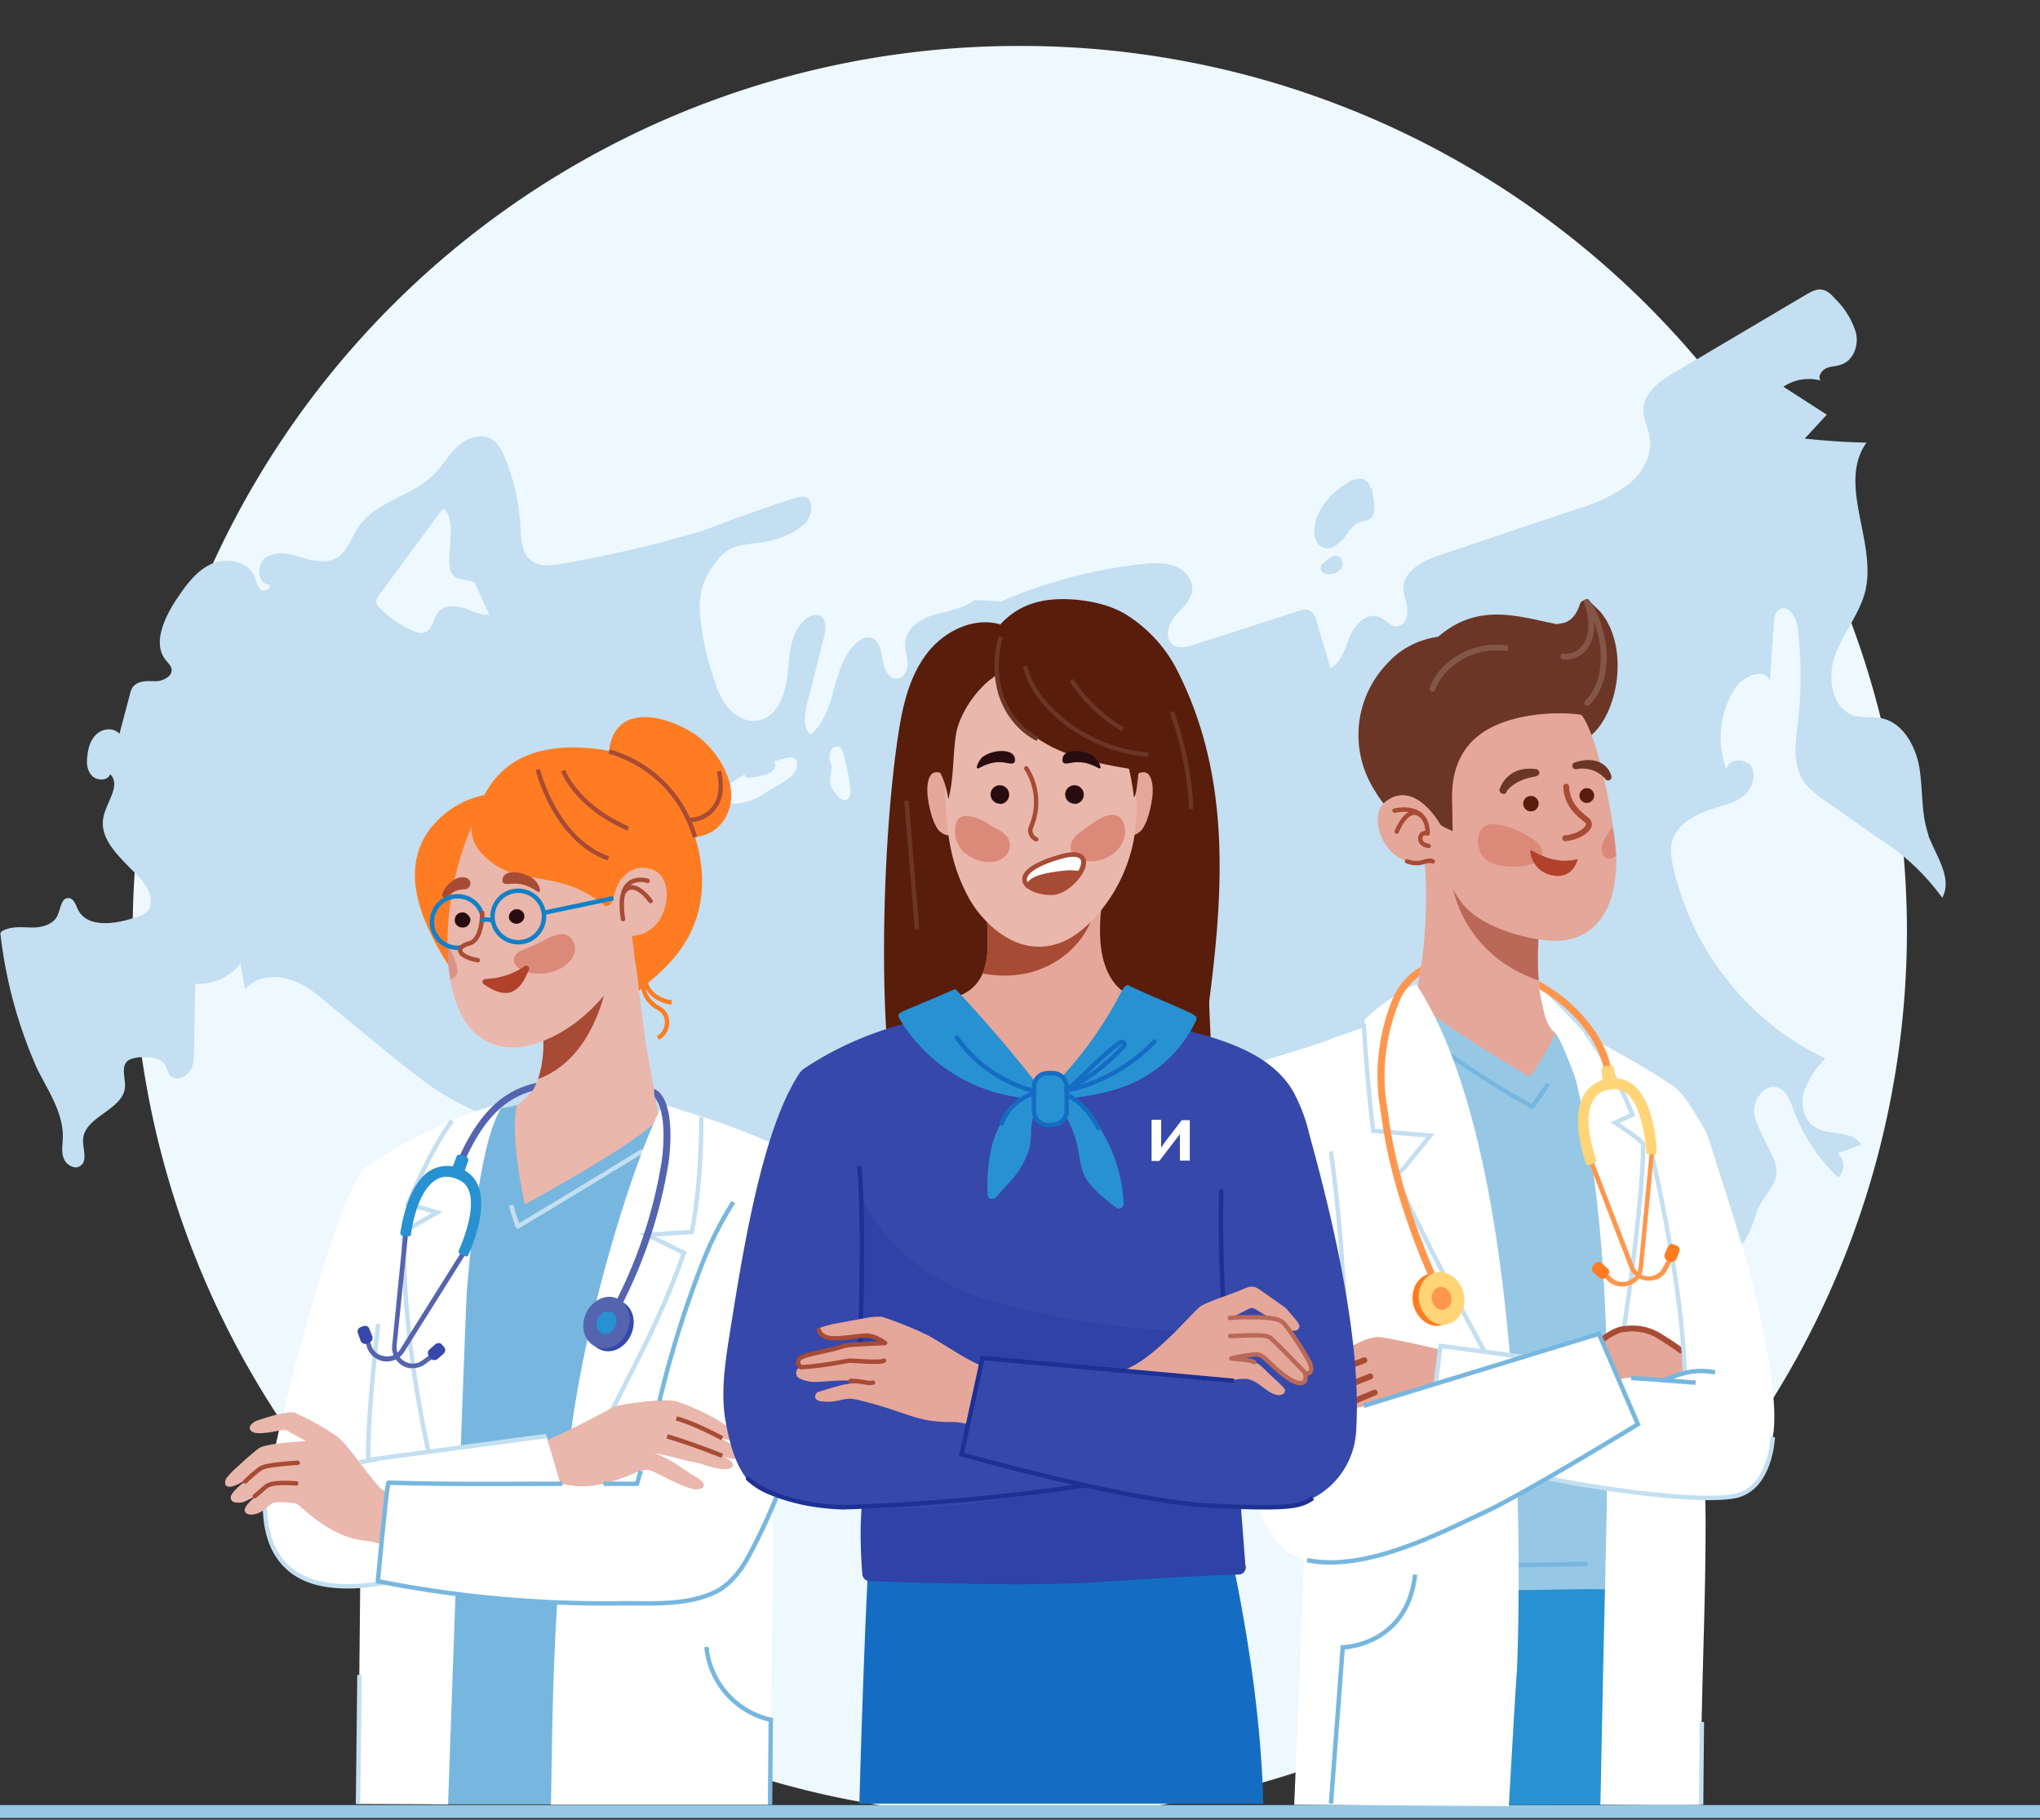 <svg width="555" height="495" fill="none" xmlns="http://www.w3.org/2000/svg"><rect width="100%" height="100%" fill="#333333" stroke="none"/><path d="M277.4 494a241 241 0 0 0 241.4-240.7A241 241 0 0 0 277.4 12.5 241 241 0 0 0 36.1 253.3 241 241 0 0 0 277.4 494Z" fill="#EEF8FF"/><path d="M524.7 227.2c-2.1-5.8-1.5-12.2-2.5-18.3-1-6-4.6-12.6-10.7-13.6-2.2-.4-4.5 0-6.7-.5-6.3-1.6-7.8-10.3-5.6-16.4 2.2-6.2 6.7-11.3 8.3-17.7 3.1-13.4-7.7-29 .3-40.3-5.6-.1-11.2-.5-16.8-1.1l6-6.5-11.8-7.6c2.9-2 6.7-2.6 10.1-1.7-.8-1 .2-2.7 1.5-3.3 1.2-.6 2.7-.5 4-1 3.4-1 5-5.3 4.1-8.8a22 22 0 0 0-5.6-9.1c-1-1.1-2.1-2.3-3.6-2.5-1.4-.3-2.8.5-4.1 1.2l-35.5 21c-4.2 2.4-9 5.7-9 10.6 0 2.5 1.3 4.7 1.7 7.2.9 4.9-2 9.9-5.8 13a42.7 42.7 0 0 1-13.5 6.5L392 150.9c-4.6 1.5-10 4.1-10.2 9 0 2 1 3.9 1.1 5.9.2 2-.8 4.4-2.8 4.6-2 0-3.2-2-5-2.6-3.2-1.3-6.4 2-7.8 5.2-1.3 3.2-2.2 7-5.3 8.7l-3.8-12.6c-.3-1.2-.8-2.5-1.9-3-1-.6-2.2-.2-3.3.2l-28 9c-2 .7-4.4 1.3-6 0-2.3-1.8-1.2-5.5.7-7.7 1.8-2.1 4.3-4.1 4.6-7 .4-2.9-2-5.6-4.7-6.6s-5.8-.9-8.7-.6a136 136 0 0 0-38.6 10.2l-7.2-.4c-3 2.4-7.1 2.9-10.8 4-3.7 1-7.6 3.5-8 7.3-.2 2 .5 3.8.6 5.7.1 1.9-.8 4.1-2.7 4.4-2.4.3-3.8-2.7-4.1-5.2-.3-2.4-1-5.5-3.4-6-1.4-.2-2.8.6-3.9 1.7-6.8 6.4-5 18.8-12.3 24.7-2.1-1.8-1.6-5.2-1-8l4.7-18.6c.6-2.2.7-5.1-1.4-5.8-1-.3-2 0-3 .6-4.6 3-5 9.5-5.5 15-.5 5.4-2.6 12-8 13-3.3.6-6.6-1.3-8.6-4-2-2.5-3-5.8-4-9a67 67 0 0 1-3.3-16.6c-.2-5.7 1.2-9.7 4.8-14 1-1.4 2.3-2.5 3.9-3.3 1.9-.9 4-1 6-1.3 5-.5 10.1-2 13.8-5.3 1.7-1.5 2.7-5.8.8-7-1-.7-2.4-.3-3.6 0-8.6 2.8-17 5.8-25.4 9.1l-2.4.6a320.1 320.1 0 0 1-35.9 8.2c-2.6.4-5.6.8-7.7-.8-2.8-2-3-6-3.1-9.4a56.6 56.6 0 0 0-4.2-18.6c-.8-2-1.8-4-3.7-5.2-3-1.6-6.7-.2-9.2 2-2.5 2.3-4.1 5.4-6.5 7.7-6 6-15.9 7.3-20.5 14.3-2 2.9-3 6.7-6 8.4-2.9 1.6-6.4.7-9.6-.2-3.1-1-6.8-1.8-9.5 0-2.8 1.8-2.4 7.3.8 7.4.8 1-1.2 2.2-2.2 1.4-1-.8-1.2-2.2-1.7-3.4-1.7-4.4-7.8-5.5-12-3.5s-7 6.1-9.6 10c-3.2 5-6.3 11.9-2.4 16.3.5.6 1 1.1 1.3 1.9.7 2-2 3.5-4 3.6-2.2 0-4.6-.3-6.1 1.2-.8.7-1 1.8-1.3 2.9l-2.7 10.2c-1.5-1.7-4.3-1.5-6-.1-1.7 1.4-2.5 3.7-2.7 5.9-.3 2-.2 4.1 1.2 5.6 1.4 1.4 4.2 1.5 5-.4 2.9 3-.9 7.4-1.8 11.4-1.6 6.7 5.4 12 10 17 2.3 2.5 4 6.5 1.8 9-.9.8-2.1 1.3-3.3 1.6-5.4 1.8-13 2.9-15.5-2.2-.6-1.3-1.1-3-2.5-3.1-2-.2-2.2 2.8-3 4.6-1 2.4-3.9 3.3-6.4 3.4-2.6 0-5.3-.4-7.7.5-.6.2-1.3.5-1.5 1.1a125.2 125.2 0 0 0 10 36.8c3 6 7 11.8 7 18.4 0 2-.5 4 .2 5.9.6 1.8 3 3.3 4.6 2.1 2-1.4.6-4.6.7-7.1.3-6.3 10.8-8 11.4-14.2.2-2.5-1.2-5.5.7-7.2.9-.7 2-.8 3-1 2.7-.1 5.8-.1 7.2 2 .5 1 .7 2.1 1.4 2.9 1.4 1.5 4 .7 5.2-1 1.2-1.6 1.3-3.7 1.3-5.7l.3-18.2c4.7.3 9.5-1.8 12.3-5.5l1.3 7c2.8-3.4 7.9-4 12-2.7 4.2 1.2 7.7 4.1 11 7l19 15.6 8 6.1c18.9 13.1 42.5 16.5 64.6 22.7a40 40 0 0 1 17 8.1c3.6 3.5 6 8 9.6 11.6 3.5 3.6 9.2 6 13.5 3.4.2 4 .8 8.8 4.3 10.9 3.8 2.2 8.6-.2 12.7-1.7 12.9-4.6 27-.2 40.6.5 9.6.5 19.3-.9 28.9 0 12.4 1.1 24.3 6 36.7 7.3 2 .2 4.2.3 6-.5 1.2-.5 2.2-1.4 3.2-2.2l17.7-15.5 29.1-3.8 52.3 7.8c5.6.9 11.8 1.6 16.6-1.3 5-3 6.6-7 8.4-12.6 1.5-4.6 6.3-7.7 5.3-12.5-.8-3.6-5.6-10.9-6-14.6-.2-3.6 2.9-8 6.4-6.9 2.4.8 3.5 3.6 4.3 6a49 49 0 0 0 12.2 18.5c1.9-1.6 1.8-5-.1-6.6l6.3-2.3c-2.1-4.1-8.8-2.3-12.7-4.9-3-2-3.8-6.2-2.8-9.6a25 25 0 0 1 5.8-9c-21-9.8-36.7-30-41.5-52.6-.4-2-.7-4-.3-5.9 1-5.2 6.6-8 11.7-9.6 2.8-.8 5.7-1.6 8-3.4 2.1-2 3.4-5.3 2-7.8-1.6-2.5-6.3-2.2-6.8.6-2.8-7.2-1.8-16 2.6-22.3 2.2-3.2 7.9-5.3 9.2-1.7l1.1-15.8c.1-1.4.3-2.9 1.5-3.6 2.4-1.6 4.8 2.3 5 5.2 1 8.6 1 17.3 0 25.8-.6 5.2-1.4 10.8 1.3 15.2 1.5 2.5 4 4.3 6.4 6l13.8 9.7a62.3 62.3 0 0 1 17.8 16.5c2.9-5.3-1.7-11.4-3.8-17Zm-398.5-61.7c-2.2-.8-5-1-6.7.7-1.6 1.7-1.6 5-3.9 5.8-1.1.5-2.4 0-3.5-.5a30.2 30.2 0 0 1-8.7-6c-.5-.5-1-1-1-1.9 0-.6.3-1.2.7-1.7L120 139c.2-.2.4-.5.7-.5.4 0 .6.4.8.7 2.4 4.5.2 10 .9 15 0 .8.3 1.5.7 2 1.3 1.8 4 1.3 6 2.2l4 8.8c-2.4.2-4.6-1-6.8-1.8Zm89.7 45c-.8 1-2 1.8-3.2 2.5l-4.4 2.6a16 16 0 0 1-8.1 3c-1 0-2-.2-2.8-.9-.8-.6-1.2-1.7-.8-2.6.3-.5.7-.9 1.1-1.2 5.2-4 11.3-6.8 17.7-8l1.2.7c.6 1.3.2 2.8-.7 3.9Zm14 7.2c-.7 0-1.3-.4-1.7-.9-2.8-2.8-2.6-4.3-1.9-8.2l-.6-1.7c0-1 0-2 .5-3 .5-.8 1.8-1.2 2.5-.5.3.3.4.7.6 1.1.9 3.1 1.6 6.3 2 9.5.3 1.5 0 3.6-1.5 3.7Z" fill="#C3DFF1"/><path d="M372.7 133.2c.4-1.4-1-2.8-2.5-3-1.5-.1-2.9.6-4 1.4-4.3 2.7-7.9 6.9-8.6 11.8-.3 2.1.3 4.8 2.3 5.5 2 .9 4.3-.8 5.7-2.5 1.3-1.8 2.6-4 4.8-4.5.7-.2 1.6-.2 2.2-.7 1.4-.8 1.4-2.8 1.2-4.4l-.6-4.3-.5.7ZM360.4 153.2c-1 0-1.4 1.4-.8 2.2.6.8 1.7.9 2.7.7 1-.1 2.2-.7 2.7-1.7s.3-2.3-.6-2.9c-1.4-1-3.2.5-4.4 1.8l.4-.1Z" fill="#C3DFF1"/><path d="M0 494.5h555V491H0v3.4Z" fill="#96C8E6"/><path d="M210.4 207.1c-6.6-1.2-8.1 2.7-7.7 4 .5 1.1 5.5-.2 7-1 1.3-.8 1.7-2.8.7-3Z" fill="#C3DFF1"/><path d="M272 169.8c-7.3-2-15.1 1.9-19.7 7.8s-6.5 13.4-7.7 20.8c-4 25-5.4 66.4-2.7 91.6.4 3.6 4.9-8.3 7-5.3 4.2 5.8 12.6 6 19.8 5.3 11.1-1.1 63 24.7 60.7-6.7 0-.8-.5-10.3-.4-11.1 4-31 5.6-61-8.3-89a38.7 38.7 0 0 0-14.6-16.2c-4.1-2.4-9-3.5-13.7-3.9-9-.7-15.4 1.4-20.4 6.9" fill="#591D0B"/><path d="M233.8 490.6s1.7-65.1 3.9-87c2-21.7 92.6 0 92.6 0s12.3 43.6 13.4 87H233.8Z" fill="#156DC3"/><path d="m425 281.4-.6 1.2-7.7 13.8-30.8-.7a6.6 6.6 0 0 1-6-8.8l4.4-12.7s1-3.2 1.9-8.7l.4-2.5a130.8 130.8 0 0 0 .7-32.2l3.2 1.3 1.3.7c6.7 3 18.8 9.4 24.2 17.2 2 3 2.8-.8 2.5 4v4.2a65.8 65.8 0 0 0 .2 9.5v.3l.1 1.1.9 4.5c1.6 8.8 5.4 7.8 5.4 7.8Z" fill="#E4A79A"/><path d="M418.6 266.7a38.5 38.5 0 0 1-9.6-4.8 33.9 33.9 0 0 1-13.9-21l1.1 1.6 19.2 6.5c2.2 2.7 3 1 3.1 4.6v3.6l-.1.8a101 101 0 0 0 .2 8.7Z" fill="#BA6958"/><path d="M432.4 200.4c7.8-5.9 11.2-24.5 2.8-34.2l-2.6-2.5c-.9-.9-2.4-.5-2.8.7-.7 2.2-2.2 5-5.4 5.2-2.2.3-10.2 5-15.7 5-5 .2-.8.8-.4-4.5l-18.2 3.3c-4.8.9-9.3 3.3-12.6 7a28 28 0 0 0-3.7 34.3c11.6 19.6 14.2-6.4 14.2-6.4l28.8-15 15.6 7.1Z" fill="#6B3626"/><path d="M397.7 245.6c6.2 8 21.6 10.6 26.3 10.3 6-.2 16.1-4 15.7-23 0-2.6-.5-5.3-.9-8-1.8-13-5.4-26.4-8.5-30.4l-16.4-7.6c-1.8-.8-18.4 8.8-19.3 8.3-1-.4-3.1 27.2-7.5 22-4.8-5.6 3.8 19.5 10.6 28.4Z" fill="#E4A79A"/><path d="M432.7 194.9c-6.6-1.7-22.3-1.4-30.6 5.3-8.2 6.6-7 16.8-7 19.6l.1 6.3-.8-.4a16 16 0 0 1-4.9-3.2c-1.7-1.7-4.4-4-7.4-6-5.2-3.4-1.5-25.2-.6-24.3 1 1 16.6-8.6 16.6-8.6l11-4 18.3 7 5.3 8.3Z" fill="#6B3626"/><path d="M436.3 232.8c.8 1.2 2 .9 3.4 0l-.9-8c-1.9 2.7-4.2 5.7-2.5 8ZM406 224.1c-4.8.5-4.8 6.7-2 9.5 2.8 2.7 12.4 3 15 0 1.7-2-.2-4.7-3.9-6.5a21.2 21.2 0 0 0-9.1-3Z" fill="#DB8A79"/><path d="M431.7 218.4a2 2 0 1 0 0-4 2 2 0 0 0 0 4ZM416.5 220.7a2 2 0 1 0 0-4.2 2 2 0 0 0 0 4.2Z" fill="#591D0B"/><path d="M426.1 214c.2 4.6 3.1 7.2 5.5 9 2.4 1.8-2 4.8-5.8 5" stroke="#A84B35" stroke-width="1.6" stroke-miterlimit="10" stroke-linecap="round" stroke-linejoin="round"/><path d="M429 233.7c-1.4.4-2.9.5-4.3.4-3.2-.3-5.5-1.4-8.1-2.8l-.3.1c.1 1.4 1 5.6 5.9 6.7 5 1.1 6.7-3 7-4.2 0-.1 0-.2-.2-.2Z" fill="#B2412B"/><path d="M409 216a1 1 0 0 0 .9-.7c0-.1 2-3.2 7.9-4.1.5-.1 1-.5 1-1s-.5-1-1-1c-7.8-1-9.7 5.2-9.8 5.4a1 1 0 0 0 1 1.3ZM437.5 212.3c.2 0 .3 0 .5-.2.5-.2.5-.8.3-1.3-.8-2.4-3.7-5.4-9.9-3.4a1 1 0 0 0-.6 1.2c.2.5.7.7 1.2.6a8.3 8.3 0 0 1 7.7 2.6c.1.3.5.5.8.5ZM386.6 178.1c12.5-15.5 25-10.7 37-8.3 6.5 1.4-5 15.3-5 15.3l-32-7Z" fill="#6B3626"/><path d="M425.3 178.6c5.3.5 9.9-5.1 6.4-14.9 5.5 7.6 6.7 21.3.1 27.5M409.6 176.3c-10.4-1.3-18.2 5.7-19.9 11.1" stroke="#835648" stroke-width="1.6" stroke-miterlimit="10" stroke-linecap="round" stroke-linejoin="round"/><path d="M392 224.5s-6.9-12.7-15-6.5c-6.4 4.8 2 22.6 15 14.7v-8.2Z" fill="#E4A79A"/><path d="M379.4 220.5s9-2.3 9 6.2c0 0-2-.6-2 1.5.1 1.7 2.3 1.9 2.3 1.9" stroke="#A84B35" stroke-width="1.2" stroke-miterlimit="10" stroke-linecap="round" stroke-linejoin="round"/><path d="M380 226.2s2.8-7.4 6.6-4.4" stroke="#A84B35" stroke-width="1.2" stroke-miterlimit="10" stroke-linecap="round" stroke-linejoin="round"/><path d="M382.9 274.9c.6 0 .6-1 0-1s-.6 1 0 1Z" fill="#96C8E6"/><path d="M400.3 431c-.6 19.6-.8 60-.8 60l37-.1s-.2-42.6 2.7-63.4c-13-3.2-27-1.8-39.1 4" fill="#2891D2"/><path d="M381.5 281.6c3.8 48.8 8.8 97.4 15 145.9.2 1.4.5 3 1.6 3.9.9.7 2.1.8 3.3.9 13.6.7 27.3-.5 41 .2.6 0 1.3 0 1.8-.3.6-.5.8-1.3.9-2a125 125 0 0 0 .8-29l.2-7.5a813 813 0 0 0-.6-98 8.6 8.6 0 0 0-.9-3.7 8.2 8.2 0 0 0-2-2c-5.5-4.8-11.6-9-18-12.4-1.5 5.3-8 15.1-8.4 15.2-.4.1-23.4-13.6-32.3-21.3l-2.4 9.6" fill="#96C8E6"/><path d="m409.6 425.8 22.3-.4M390.8 284.4a262.9 262.9 0 0 0 26 16.6c.3-.1 4.3-6 4.4-6.2" stroke="#77B7DF" stroke-width="1.2" stroke-miterlimit="10"/><path d="M382 366c-8.1-1.8-11-2.4-14 .8a27.1 27.1 0 0 0-3.3 3.9c-2.7 4.2-5.5 8.7-5.6 13.7 3.3-2.9 6.7-5.7 9.2-9.2-2.3 3.5-3.9 5.6-5.8 10.2-1 2.5-1.2 5.9 0 6.2 1.1.2 3.2-3.4 3.4-3.7 3-4 5.2-7.7 8-11.6-2.2 2-4.8 7.6-6.6 11.3-.3.6-2.3 5.6-.6 6.5 2 1 5.1-5.6 5.5-6.3l4-6.5c.1-.1.1 0 0 0l-3.1 6.4c-1.6 3.2-1.8 5.2-1 5.8 1 .6 3.2-.7 8.3-9.9a8 8 0 0 1 2-1.9s1-.5 2-.7a54.5 54.5 0 0 0 20.1-8.2l-10.3-3.4s-8.2-2.5-12.1-3.4Z" fill="#E4A79A"/><path d="M412.7 454.3c-.6 8-2.2 37-2.2 37l-58.4-.4s2.2-51.3 3.4-86.6c0 0 7.2 6.5 6 5-6.8-9.3-17.3-15.8-23-26-3.6-6.5-5.3-14-6.6-21.4-2.7-15.6-15.2-41.6-10.2-56.6s26.5-17 41.2-23l8-2.8c.3-.7.2-1.5.5-2.3a54 54 0 0 1 9.7-7.3c4-2.7 4.4-1.9 4.4-1.9 33.5 51.6 27.2 186.3 27.2 186.3Z" fill="#fff"/><path d="M371 278.4c.6 9.8 1.4 19.5 2.6 29.2l15.5 1.3-6.8 8.4c-.6.7-2.3 2.2-2.4 3.1 0 .8 17.5 36.4 27.3 53M441.8 291.8c2.8 7.3 7.4 22.2 7.4 22.2l-9.7-.8 11.3 11c.4 1.3-3.4 30.6-5.4 42" stroke="#C3DFF1" stroke-width="1.2" stroke-miterlimit="10"/><path d="m398.1 376.7.7-6.3c0-.4.1-1-.2-1.3-.3-.3-.8-.5-1.3-.6-6.8-1.8-13.6-3.3-20.4-4.6-.9-.1-1.8-.3-2.7-.2-.9.2-2.4.5-3.7 1.1-8 3.7-18.5 9.3-16.2 14.7.3.9 11.8 1.8 12.9 2.2 1 .4.3 1.4 1.4 1.3 9.8-1.4 21.5-3.3 31.5-3.2l-1.4-2.5" fill="#E4A79A"/><path d="M427.7 289.7c12.7 47.4 9.6 108 8.5 162.2l-.8 39s27.3.2 27.4 0c-.4-43 3.8-82.7-1.4-121-2-15-5.4-29.6-9.1-44.1-3-11.4-6.9-23.8-17-29.8l-7.6-6.3Z" fill="#fff"/><path d="M482.3 390.9c-1 5.1-3.4 14.5-8.4 15.6-23 5.4-74.5-10-84.2-12-.5-.2 1.3-26.5 2.2-28.4 0 0 36.7 5 53.3 6-3.2-19.9-8-43-12-62.8-3-13.9-9-27.6-10.1-28.4-1.2-.8-2.6-2.8-3.4-7.3-.3-1.2-.8-3.2-1-5.6l13.1 13.7s17.2 9.9 23.3 13.7c2.9 1.8 6 7.6 7.8 10.4 1.5 2.2 2.3 4.8 3 7.3 6 18.9 10.8 32.6 14.4 52 1 5.4 3.4 18.5 2 25.8Z" fill="#fff"/><path d="M420.2 401.9c15.3 3.2 42.5 7 52 5 9.6-2.1 10.1-16 10.1-16M390.6 376.4l1.3-10.3 22.5 3M431.3 280.6c4.8 7 9.8 14.6 12.8 22.6l-4.7 2.2s7.5 4.9 7.6 5.8c.3 11.1-3.8 42-6.4 58" stroke="#C3DFF1" stroke-width="1.2" stroke-miterlimit="10"/><path d="M433.6 367.6c.6-.6.9-1.4 1-2.2-1.6 1.3-2.2 3.6-2.2 5.8 0 2.8.5 5.7 1.7 8.3.4.7.8 1.5 1.5 2 1.3.9-13.9 6.4-12.4 5.6 1 .1 9.7-7 15-10.6 1.9-1.4 4.3-2 6.7-1.6.3-.2 0 0 1 .1 0 0 6.7.6 7 .3l5.4-1.9-.3-6.4c-2.3-1.2-7-4.7-13.4-5.4a16 16 0 0 0-9.2 3l-1.8 3Z" fill="#E4A79A"/><path d="M435.8 364.5s3.4-2.8 6.1-3c2.7-.3 5.8-.3 9.5 1.9 3.6 2.2 6 4 6 4" stroke="#A84B35" stroke-width="1.6" stroke-miterlimit="10" stroke-linecap="round" stroke-linejoin="round"/><path d="M431.8 281.7s15.3 8.1 23.3 13.7c3.2 2.2 5.7 7 7.8 10.4M360.5 386c23.7-8.3 74.4-23.2 74.4-23.2l10.7 24.6s-39.8 25.1-59.7 31.8c-6.6 2.2-15.1 4.8-22 5.5-4.3.4-9 .3-12.8-2-3.3-2-5.5-5.6-7.3-9.2a80 80 0 0 1-7.5-23.3c-.2-1 1.8-2.9 2.7-3.3.4-.2 1 0 1.5 0 7 1.8 14.5 1.5 21.4-1" fill="#fff"/><path d="m443.8 374.8 17.5 1.3" stroke="#77B7DF" stroke-width="1.2" stroke-miterlimit="10"/><path d="M449 312.3c9.5 41.2 9.3 61.1 9.3 61.1" stroke="#C3DFF1" stroke-width="1.2" stroke-miterlimit="10"/><path d="M452.4 375.5c4-1.4 7.7-3.4 14.2-2.2M371 382.4l64-19.6 10.6 24.6s-29.5 18.1-41 23.6c-11.7 5.4-32.5 16.7-49 13.4" stroke="#77B7DF" stroke-width="1.2" stroke-miterlimit="10"/><path d="m438.6 292.6-2 .2c-.5-6.7-5.2-14.2-12.4-20a45.7 45.7 0 0 0-5.4-3.7l-.1-1v-.4l-.1-.9c2.3 1.3 4.6 2.8 6.8 4.5 7.7 6.3 12.5 14 13.2 21.3ZM392.8 351.7l-1.8.8c-8.2-17.8-13.5-35-15.3-49.8a54.7 54.7 0 0 1 3.7-32.2c1.8-3.4 4.3-6 7.2-7.5l-.4 2.5a17 17 0 0 0-5.1 6 53 53 0 0 0-3.5 31c1.8 14.5 7 31.6 15.2 49.2Z" fill="#FF964E"/><path d="M392 360.5c3.4-.7 5.3-4.5 4.4-8.3-.8-4-4.2-6.5-7.5-5.7-3.3.7-5.3 4.5-4.4 8.4 1 3.8 4.3 6.4 7.6 5.6Z" fill="#FF7C22"/><path d="M393.8 360.2c3.3-.7 5.2-4.5 4.4-8.4-1-3.9-4.3-6.4-7.6-5.7-3.3.8-5.3 4.6-4.4 8.4 1 4 4.3 6.5 7.6 5.7Z" fill="#FFD577"/><path d="M392.9 356.2c1.4-.3 2.3-2 1.9-3.6-.4-1.7-1.9-2.8-3.3-2.5-1.4.4-2.3 2-1.9 3.7.4 1.7 1.9 2.8 3.3 2.4ZM450.6 348a5.7 5.7 0 0 1-7.3-3.2L432 315.5c-.2-.4 0-.7.3-.9.4 0 .7 0 .9.4l11.3 29.4a4.3 4.3 0 0 0 3.9 2.8c1.7 0 3.3-.9 4-2.4l1.8-3.3c.1-.3.5-.4.8-.3.3.2.5.6.3.9l-1.7 3.3a5.6 5.6 0 0 1-3 2.7Z" fill="#FF964E"/><path d="M443.4 349.6h-.2c-2.1.8-4.4.2-6-1.4l-2.4-2.7a.6.6 0 0 1 1-.9l2.4 2.7c1.2 1.3 3 1.7 4.6 1.2 1.7-.6 2.8-2 3-3.8l3-31.3a.6.6 0 1 1 1.2.1l-3 31.3c-.2 2.2-1.5 4-3.6 4.8Z" fill="#FF964E"/><path d="m435 347.5-1.5-1.4c-.5-.5-.6-1.3 0-1.9l.5-.6c.5-.5 1.3-.5 1.8 0l1.6 1.5c.5.4.6 1.2 0 1.8l-.5.6c-.5.5-1.3.5-1.8 0ZM456.9 340.4l-.8 2c-.3.7-1 1-1.7.8l-.7-.3c-.7-.2-1-1-.8-1.7l.8-2c.3-.6 1-1 1.7-.7l.7.3c.7.2 1 1 .8 1.6Z" fill="#FF7C22"/><path d="M450.2 314h-1.7a.6.6 0 0 1-.6-.5c-.2-2.4-1-12.2-5.2-16a5.2 5.2 0 0 0-4.2-1.2c-2.4.2-4 1.2-5 2.9-3 4.8 0 14 .7 16.3.1.3 0 .6-.3.7l-1.6.7c-.3 0-.7 0-.8-.4-.9-2.6-4.1-12.8-.5-18.8 1.5-2.5 4-4 7.2-4.3a8 8 0 0 1 6.5 2c5.1 4.5 6 15.3 6 18 0 .4-.2.7-.5.7Z" fill="#FFD577"/><path d="m438.8 295.4-1.8.2a.8.8 0 0 1-.9-.7l-.4-4c0-.4.2-.8.7-.9l1.8-.2c.4 0 .8.2.9.7l.5 4c0 .5-.3.9-.8 1Z" fill="#FFD577"/><path d="M385 428.3c-2.2 19.5-19.7 19.8-19.7 19.8l-3.2 42.5" stroke="#77B7DF" stroke-width="1.2" stroke-miterlimit="10"/><path d="m463 468.4-.2 22.5" stroke="#C3DFF1" stroke-width="1.2" stroke-miterlimit="10"/><path d="M382.8 234.3c4.2 1.4 5-.8 7 0" stroke="#A84B35" stroke-width="1.2" stroke-miterlimit="10" stroke-linecap="round" stroke-linejoin="round"/><path d="m371.2 370-5.3 2M372.8 374.4l-5.3 2.1M374 378.8l-5.3 2.2" stroke="#A84B35" stroke-width="1.6" stroke-miterlimit="10" stroke-linecap="round" stroke-linejoin="round"/><path d="M362.1 313.2c3.8 27.6 4.1 53.6 4.1 53.6" stroke="#C3DFF1" stroke-width="1.2" stroke-miterlimit="10"/><path d="M165.6 205.7c.7-17 19.6-9.9 25.7-4.2 5 4.5 10.9 14 5.5 21.8-5.5 7.8-16.4 3-16.4 3l-14.8-20.6ZM116.3 226.4c-6.7 10.4-2.9 22.4 5.6 36 8.6 14 50.5 5.1 50.5 5.1s4-36.5-3.8-41.1c-34.2-21-48.2-5.7-52.3 0Z" fill="#FF7C22"/><path d="m179.6 306-42.4 30-5-31.3c8.3-2.5 12.4-6.8 14.2-11.2a21 21 0 0 0 .4-14.1l24.6-28.6 4.2 32.4 4 22.7Z" fill="#E9B7AC"/><path d="M146.4 293.5a33 33 0 0 0 1.4-11.7l17.8-17.2s-2.5 22.8-19.2 28.9Z" fill="#A84B35"/><path d="M134.4 215.2c-11.1 11.6-18.1 48.4-7.3 63.4 3.5 5 9.7 7.2 15.7 6 16-3.3 29.2-19.4 37-42.6 8.2-25.2-23.4-50-45.4-26.8Z" fill="#E9B7AC"/><path d="M141 251.2c1.2-.3 1.9-1.4 1.6-2.4-.3-1.1-1.3-1.7-2.6-1.4-1 .3-1.8 1.4-1.5 2.5.3 1 1.5 1.6 2.6 1.3ZM125.7 248.2c-1.2 0-2 1-2 2.2.1 1.2 1.2 2 2.3 1.9 1.2 0 2-1.1 2-2.3-.3-1-1.4-2-2.3-1.8Z" fill="#290C0F"/><path d="M140 260.2c-1.5 3.6 6 6.3 12 3.5 3.4-1.6 5.4-4.7 4-7.5-1-2.1-3.2-3.3-8.4-.2-5.1 2.7-6.5 2.2-7.6 4.2Z" fill="#DB8A79"/><path opacity=".3" d="M121.6 256.3s3.6 6.8 2.7 8.6c-.8 1.5-1.6 1.5-1.8 1.4-.6-3.4-1-8-.9-10Z" fill="#B2412B"/><path d="m168.2 240.3 3.2 10.5s2.6 18.6 2.4 18.7c5.3-4.7 17.6-12.8 17.2-30.7-.5-17.5-12.2-32-27.2-34.9-7.6-1-28-3.2-34.2 17.8 5.1-1 17.9 3.4 23.7 10.3 7.5 9 14.9 8.3 14.9 8.3Z" fill="#FF7C22"/><path d="M165.4 246.4s3.4-13.5 12.5-9.7c7 3 3.5 21.5-10.5 17.3l-2-7.6Z" fill="#E9B7AC"/><path d="M176.2 239.6s-8.9-3-6.7 10.4" stroke="#A84B35" stroke-width="1.2" stroke-miterlimit="10" stroke-linecap="round" stroke-linejoin="round"/><path d="M177 245.1s-4.4-6.3-7.2-2.5" stroke="#A84B35" stroke-width="1.2" stroke-miterlimit="10" stroke-linecap="round" stroke-linejoin="round"/><path d="M146.3 209.3s4.6 19 19.2 24.2M153.2 209.6s3.2 9.4 17.7 15.8" stroke="#A84B35" stroke-width="1.2" stroke-miterlimit="10"/><path d="M169 239c-1.4 2.2-2 4.5-2.2 5.6-.2.8-.6 1.4-1.3 1.7-.3.2-.6.3-.9.1-13.2-10.8-23.4-4.5-32.6-13.3-3.5-3.3-5-7.3-2.3-11.8 9.7-16.6 13.4-5 13.4-5l15.2 17 10.6 5.7Z" fill="#FF7C22"/><path d="M145.4 239.3c-2.5-2.2-9-3.4-8.7.5 1 1.9 3.7-1.3 9.5 2.7 1.4.7.5-2-.8-3.2ZM127.7 239.4c-.5-.7-1.5-.9-2.7-.7-3 .8-5.2 4.4-4.6 5.2 1 1.3 2-2 6-2 1.3 0 2-1.5 1.3-2.5Z" fill="#A84B35"/><path d="M128 308c0 1.3-5.6 15.5-5.8 15.4l-4.5 167.4h48.5l2.5-149.6 18.6-10.9s-7-27.7-8.3-25.9c-5 6.3-36.2 23.2-36.2 23.2s-4.2-18.2-2.2-27c0 0-4.7 1.4-10.2 1.4-.3 0-2.2 4.7-2.3 6Z" fill="#77B7DF"/><path d="M174.9 313s-21.2 13-34 20.6c.1.1-1.2-3-1.8-5.8" stroke="#C3DFF1" stroke-width="1.2" stroke-miterlimit="10"/><path d="M180 301.3c-4.6 7-22.7 57.5-26.1 101.6-3.6 45.6-3.5 59.1-4 88h59.3v-1c2.5-97.5.2-157-2.6-172.1-1-5.7-5.3-10.5-10.8-12.4-.8-.2-6-2.1-8.8-2.8a58 58 0 0 0-7-1.3Z" fill="#fff"/><path d="M190.8 303.8s.2 17.7-2.6 31.3l-12.1.8 10 4.9c-6.9 19-10.7 25.1-26.7 56.7" stroke="#C3DFF1" stroke-width="1.2" stroke-miterlimit="10"/><path d="M136.2 301.6c.4-.6-.2-1.3-1-1.2a130.7 130.7 0 0 0-35.6 17c-4.6 3.4-1.2 73.6-1.2 73.6l-1 99.7 24.5.1s4.7-134 5.1-139.4c3.1-37.5 7.1-45.9 9.2-49.8Z" fill="#fff"/><path d="M123 304.8c-6.3 8.6-12 22.7-12 22.7l7.9 2.3-9 5.2s-1.7 33.8 12.3 82" stroke="#C3DFF1" stroke-width="1.2" stroke-miterlimit="10"/><path d="M157 418s-58.4 19.6-74 11.5c-15.6-8.2-10.3-21.8-9-31.2 1.4-9.5 17-72.3 25.6-81 5.5-5.4-.3 61.5 4.5 79.4l44.6-6L157 418Z" fill="#fff"/><path d="M104.5 430.5s-13.3 3-22.2-1.4c-8-4-10-11.9-10.2-18.7" stroke="#C3DFF1" stroke-width="1.2" stroke-miterlimit="10"/><path d="M110.4 405.9c-1.4-.4-5.5.2-6.6-.8-3.6-3.6-9.2-12.2-11.9-14.2a68.6 68.6 0 0 0-11.7-6.6c-2-.8-9.9 2-10.5 2.2-.8.4-2.5 1.5-1.4 2.7.3.3.8.5 1.3.6 4.1.3 7.5-1.4 8.6-.6l5.1 2.8s-10.7.5-12.8 1.9c-.6.4-2.9 2.3-4.5 3.8-1.5 1.4-2.7 2.3-4.1 4-.7.8-.8 1.7-.5 2.3 1.5 1.7 6.7-2.4 6.7-2.4l-3 2.6c-2 1.9-2.5 2.7-2.3 3.4.2 1.2 1.6 1.3 3.4 1l3.4-1.6s-3.4 2.7-3 4c.3 1.3 2.9 1.5 5.5-.5 1-.9 2-1.7 2.7-1.8.9-.2 5.2 0 6 .4 1 .4 8.9 9.2 18.7 10 1 0 5.7 1.2 6.5 1.8 1.5 1 4.4-15 4.4-15Z" fill="#E9B7AC"/><path d="M66.7 403c2.5-2.4 4.2-3.7 4.9-3.9 2-.8 9.4-1.2 9.4-1.2M69.3 407c1.4-1.1 3-2.8 3.7-3 1.8-1 7.6-.5 7.6-.5" stroke="#A84B35" stroke-width="1.2" stroke-miterlimit="10" stroke-linecap="round" stroke-linejoin="round"/><path d="M141 256.3a7 7 0 1 0 0-14 7 7 0 0 0 0 14ZM124.5 257.8a7 7 0 1 0 0-14 7 7 0 0 0 0 14Z" stroke="#1081C7" stroke-width="1.2" stroke-miterlimit="10"/><path d="M125.2 258.4c.3-1 1.2-1.3 1.2-1.3s3-1 3.4-2.2l1.1-3.4.4-4.4 2.2 7.5-2.7 4.1-4.2.8-1.4-1Z" fill="#E9B7AC"/><path d="M131.2 248.3s.1 7.4-3.5 8.3c-4.4 1.2-2.7 3.7 2.3 4.6" stroke="#A84B35" stroke-width="1.2" stroke-miterlimit="10" stroke-linecap="round" stroke-linejoin="round"/><path d="m147.9 248.3 19-4M134 250.4c-2.5-.8-3 .3-3 .3" stroke="#1081C7" stroke-width="1.2" stroke-miterlimit="10"/><path d="M165.7 204.4c9.6 2.8 19.3 10 23.4 23.3" stroke="#A84B35" stroke-width="1.2" stroke-miterlimit="10"/><path d="M187.2 223c2.7.4 11-2.1 8.4-13.2" stroke="#A84B35" stroke-width="1.2" stroke-miterlimit="10"/><path d="M175.3 264.2c-1.5 4.9.9 8.5 4 10.1 3.3 1.8 2.6 6.6-.3 8" stroke="#FF7C22" stroke-width="1.2" stroke-miterlimit="10"/><path d="M182.7 272.7c-4.3-.6-7.5-3.6-7.2-7.3" stroke="#FF7C22" stroke-width="1.2" stroke-miterlimit="10"/><path d="m179 304.4 10.6-1 5.1 1.8-7.5 47.1-13.9 51.4-68-.2s-1.8 25.6-2.5 26.6c-.8 1 86 13.9 96.7-.6 22.5-30.5 29.2-99.1 23.3-109.9-3.9-7-30.1-15.4-35.5-17-5.4-1.6-7.2-3.3-7.9.1l-.4 1.7Z" fill="#fff"/><path d="M201.7 396c-.4 1.1-2.3 1-4.6.3 1.5.9 2.5 1.6 2.3 2.3-.4 2-5.7.7-9.2-.6-4.3-.7-7.7-2-12-2.7 5.1 2 6.8 3.9 11.7 6.8.9.6 2 1.5 1.4 2.4-.4.7-2.2.7-3 .5-3.2-1-5-1.9-9.1-4-1-.5-2-1-3-1.2-1.3 0-2.6.5-3.8 1-6 2.6-12.6 4.5-18.9 2.9h-1l-3.5-12.1c4.5-1.6 18.2-9 18.2-9 1.6-.6 13.7-2.5 17.2-1.3 8.4 2.9 16.4 7.8 15.7 9.7-.3 1-2 .8-4.4 0 3.7 2 6.4 4 6 5Z" fill="#E9B7AC"/><path d="M196.5 396c-5-2-10-3.8-15-5.3M184 385.8c4.4 1.3 8.4 3.3 12.5 5.4" stroke="#A84B35" stroke-width="1.2" stroke-miterlimit="10"/><path d="M142.7 262.8c-2 1.5-5.7 3.3-10.7 3.5-.7 0-1 1-.4 1.4 6.2 4.4 9.8 2.6 12.3-4 .3-.7-.6-1.3-1.2-.9Z" fill="#B2412B"/><path d="m167.3 354.5.1-.2A129.2 129.2 0 0 0 180 316c1.1-8.2.4-14.6-1.8-17.4-.1 0-.4-2.5-.2-2.4 4 1.8 5.2 9.7 3.9 20a130.6 130.6 0 0 1-12.7 38.7l-1.9-.4Z" fill="#5564AF"/><path d="M192.2 448a22.5 22.5 0 0 0 17.5 19.8l-.2 23.1" stroke="#77B7DF" stroke-width="1.2" stroke-miterlimit="10"/><path d="M171.7 363c1.6-3.7.4-7.7-2.7-9-3-1.4-6.9.5-8.5 4.1-1.6 3.7-.3 7.7 2.8 9 3 1.4 6.8-.4 8.4-4.1Z" fill="#3648AA"/><path d="M170.6 362.2c1.6-3.7.4-7.7-2.7-9-3-1.4-6.9.5-8.5 4.1-1.6 3.7-.4 7.7 2.7 9 3.1 1.4 7-.4 8.5-4.1Z" fill="#5564AF"/><path d="M167.4 360.8c.7-1.6.2-3.3-1.1-3.9-1.4-.6-3 .2-3.7 1.8-.7 1.6-.2 3.4 1.2 4 1.3.5 3-.3 3.6-1.9Z" fill="#2891D2"/><path d="M199.5 327a96.4 96.4 0 0 0-8.6 17.1 291.3 291.3 0 0 0-11.5 37M164.2 403.6h9.1l1-3.5" stroke="#77B7DF" stroke-width="1.2" stroke-miterlimit="10"/><path d="M222.8 319.6c3.2 7.3 1.9 15.6 1.6 23.6 0 7.6-1.3 15-2.3 22.6-.6 3.5-1.6 7-2.2 10.5a150.7 150.7 0 0 1-17 48.4c-.2.3-3.3 5.9-8.2 8.3-7.7 3.7-16.6 3.1-24.9 3.1a317.7 317.7 0 0 1-67-6s2.5-26.8 2.9-26.8c15.6.5 31.6.3 47.3.3" stroke="#77B7DF" stroke-width="1.2" stroke-miterlimit="10"/><path d="m148.7 390.6-48.5 6.5s-.5-9.3 2.7-37" stroke="#C3DFF1" stroke-width="1.2" stroke-miterlimit="10"/><path d="M111.7 372.2a5.7 5.7 0 0 1-5-6.2l3.1-31.2c0-.4.4-.6.7-.6.4 0 .6.3.6.7l-3.2 31.2c-.1 1.7.7 3.4 2.2 4.2 1.5.9 3.3.8 4.7-.2l3-2.2c.3-.2.7-.1.9.2.2.2.1.6-.1.8l-3 2.2a5.6 5.6 0 0 1-3.9 1Z" fill="#5564AF"/><path d="M104.6 370.3h-.2c-2.2-.4-4-1.9-4.6-4l-1-3.6c-.1-.3 0-.7.4-.8.3 0 .7.1.8.5l1 3.5a4.3 4.3 0 0 0 3.6 3c1.7.3 3.4-.4 4.3-1.9l16.7-26.6a.6.6 0 0 1 1.1.7L110 367.7a5.6 5.6 0 0 1-5.4 2.6Z" fill="#5564AF"/><path d="m98.1 364.7-.7-2c-.3-.7 0-1.4.7-1.7l.8-.3c.7-.2 1.4.1 1.6.8l.8 2c.2.7-.1 1.4-.8 1.7l-.7.3c-.7.2-1.4-.1-1.7-.8ZM120.7 368.2l-1.6 1.4c-.5.5-1.4.5-1.8 0l-.6-.7c-.4-.5-.4-1.3.1-1.8l1.6-1.4c.6-.5 1.4-.5 1.8 0l.6.7c.5.5.4 1.3-.1 1.8Z" fill="#3648AA"/><path d="m126.6 341.7-1.5-.7a.6.6 0 0 1-.3-.8c1-2.3 4.8-11.3 2.7-16.5a5.2 5.2 0 0 0-3.2-3c-2.2-.9-4.1-.8-5.8.3-4.8 3-6.4 12.4-6.7 14.8 0 .3-.3.5-.6.5l-1.7-.2a.6.6 0 0 1-.6-.6c.4-2.7 2.1-13.3 8-17a9.1 9.1 0 0 1 8.4-.6 8 8 0 0 1 4.8 4.7c2.6 6.3-1.6 16.4-2.7 18.8-.1.3-.5.5-.8.3Z" fill="#2891D2"/><path d="M146 294.6h-.1c-.3.8-.6 1.5-1 2.1-6.5 1.9-13.7 6.4-20 22.8 0 .4-1.8-.2-1.7-.6 7-18.4 15.7-22.7 22.5-24.3h.2Z" fill="#5564AF"/><path d="m125 320-1.7-.6a.8.8 0 0 1-.5-1l1.4-3.8c.1-.4.6-.6 1-.5l1.7.6c.4.2.6.6.5 1l-1.4 3.9c-.2.4-.6.6-1 .4Z" fill="#2891D2"/><path d="m103 396.8-5.2 1M97.4 490.7l.4-35.1" stroke="#C3DFF1" stroke-width="1.2" stroke-miterlimit="10"/><path d="M235.1 405.1c-1.8 8.8-.5 23-.5 23 0 1.1 1 2 2 2 8.6.2 41.4 1.6 61.2.3 21.4-1.4 34-2 39-2.1a2 2 0 0 0 2-2.7l-2.4-31.5s-99.5 2.3-101.3 11Z" fill="#2F42A7"/><path d="M248 278a91 91 0 0 0-27.6 11.6c-1 .7-2.4 1.4-3 2.5-10.3 15.7-15.5 49.3-19.4 74-1 6.8-1.8 13.8-.6 20.5 1.2 6.7 3.4 15.3 9.3 18.7 3.3 1.9 7.2 2.7 11 3.3 27.6 4.3 54 0 81.5-5.3.3 0 .6 0 .8-.3a112.8 112.8 0 0 0-4.2-25.2c-.2-.6-.4-1.3-.9-1.8-.7-.8-2-.9-3-1-20.6-.8-41.1-2.4-61.6-4.5-.7 0-1.6-.2-2-.8-.4-.4-.5-1-.5-1.7-1.8-22.2-3.5-45 1.6-66.7.2-.7.4-1.5 1-2.1.5-.6 36 5.7 36.7 5.4 8-2.7-2.3-9-1.2-17.5" fill="#3648AA"/><path d="M306.2 287.6c-14.3-1.2-18.3 1.2-32.1-2.4-9.6-2.6-20-5.7-29.1-1.7-8 3.5-12.9 11.8-17.2 19.4a571 571 0 0 0-8.2 14.8c-2.7 5-5.3 10-6.5 15.6-1.3 6-.9 12.2-.2 18.3.9 7.7 2.2 15.4 5.4 22.4 3.3 7 8.6 13.3 15.6 16.4 8.2 3.6 17.6 2.6 26.3 4.3 5 1 5 .6 9.8 2.3a260.2 260.2 0 0 0 75 13l4-.2c10.7-.8 19-9.3 19.9-19.9 1.8-24.4-6.3-58.3-12.7-81.4a45.5 45.5 0 0 0-4.6-12c-6-9.8-18.2-13.5-29.3-16.4l-16 7.5Z" fill="#3648AA"/><path d="M332.3 323.6c-.7 13.8 1.1 42 1.1 42" stroke="#1D3094" stroke-width="1.2" stroke-miterlimit="10"/><path d="M234.4 373c-.5-11.5 0-47.3 0-47.3s8.2 19.8 33 27.5c32.6 10 66.3 9.2 66.3 9.2l1.6 15.5-100.9-5Z" fill="#2F42A7"/><path d="M233.8 317.2c1.5 16.7.1 52.5.1 52.5" stroke="#1D3094" stroke-width="1.2" stroke-miterlimit="10"/><path d="m312.8 272.1-13 18.8a18.3 18.3 0 0 1-25.8 4.4c-13-9.5-27.7-22-18-23.2 6.5-.8 9.7-3.6 11.3-7.2.6-1.4 1-3 1.2-4.5.5-4 0-8.5 0-12.7 0 0 1.6-1.3 4.2-3 9-6 28.6-17 26.8 3.6-2.3 24.8 13.3 23.8 13.3 23.8Z" fill="#E4A79A"/><path d="M296.7 248.2v2.6c-3.2 7.8-13.5 17-29.4 14 .6-1.3 1-2.8 1.2-4.4.5-4 0-8.5 0-12.7 0 0 1.6-1.3 4.2-3l24 3.5Z" fill="#A84B35"/><path d="M295.6 404a569.8 569.8 0 0 1-66.3 6c-14.9-.5-23.4-5.4-25.8-7.8" stroke="#1D3094" stroke-width="1.2" stroke-linecap="round"/><path d="M308.4 213.9c-.3-1.4.3-3.2 1.5-3.6 3.4-1.4 4 3.1 3.6 6.6-.7 5-2 7.8-3 9-1 1-2.5 1.7-3.9 1.2-2.2-.8-2.8-3.9-3-6.4M257.5 213.9c.3-1.4-.3-3.2-1.5-3.6-3.5-1.4-4 3.1-3.6 6.6.7 5 2 7.8 3 9 1 1 2.5 1.7 3.9 1.2 2.2-.8 2.8-3.9 3-6.4" fill="#E4A79A"/><path d="M279.2 180.4a26 26 0 0 0-18 14.2c-3.5 7-4.4 15.2-4 23.1.5 9.2 1.4 17.5 6.4 26.6 2.7 5 12.1 16.7 24.7 12.2 4.6-1.6 9.4-6.2 12.2-10.1a43.3 43.3 0 0 0 7.8-34.9 44 44 0 0 0-20.5-30.3l-8.6-.8Z" fill="#E9B7AC"/><path d="M292.3 218.7a2.5 2.5 0 1 0 0-5.1 2.5 2.5 0 0 0 0 5ZM272 218.7a2.5 2.5 0 1 0 0-5.1 2.5 2.5 0 0 0 0 5Z" fill="#290C0F"/><path d="M291.4 229.5c-1.1 4.2 5.4 6.7 11.1 3 3-2.1 4.5-5.7 3-9-1.1-2.4-3.7-2.6-7.6 0-3.8 2.8-5.8 3.7-6.5 6ZM274.6 228.8c1.2 4.3-4.7 8.3-11.6 3.6-3.2-2.1-3.7-6.5-2.7-9s5.6-1.5 9 1c2 1.3 4.5 2 5.3 4.4Z" fill="#DB8A79"/><path d="M288 233.2c13-3.8 4.7 8.9-1.2 9.6-6 .7-15.3-4.7 1.2-9.6Z" fill="#A84B35" stroke="#A84B35" stroke-width="1.2" stroke-miterlimit="10" stroke-linecap="round" stroke-linejoin="round"/><path d="M289.7 237.4c1.6-.2 2.8 0 4 .1 2-3.2 1.6-6.6-5.7-4.3-9.5 2.8-10.4 6-8.3 7.9.4-1.7 3-3 10-3.7Z" fill="#fff" stroke="#A84B35" stroke-width="1.2" stroke-miterlimit="10" stroke-linecap="round" stroke-linejoin="round"/><path d="M267.5 205.8c2.6-2 9.2-2.5 8.6 1.4-1.1 1.7-3.5-1.7-9.7 1.7-1.4.7-.3-1.9 1-3.1Z" fill="#290C0F"/><path d="M279.2 209a17 17 0 0 1 1.6 15.2l-.5 1.4c-.1 1.1.6 2.3 1.6 2.7" stroke="#A84B35" stroke-width="1.2" stroke-miterlimit="10" stroke-linecap="round" stroke-linejoin="round"/><path d="M272 176.1c-2.2 6-.6 12.8 3.1 18 3.7 5 9.2 8.6 15 10.8 6 2.3 12.1 3.4 18.3 4.4.6.1 1.2.2 1.7-.1.4-.3.6-.8.7-1.2 1.3-4.3 1.7-9 .4-13.3-1.7-6-6.2-10.6-11-14.4a33.9 33.9 0 0 0-12.5-6.4c-4.5-1-9.6-.7-13.5 2-2.2 1.3-4 3.8-3.4 6.3" fill="#591D0B"/><path d="M270.6 184c-5 3.3-9.9 10.6-10.6 16.3-.8 5.7-.5 11.5-2 17.1-.4-2.9-1.3-5.7-2.7-8.2-.4-1-1-1.8-1.2-2.8a8 8 0 0 1 .3-3.6 57.8 57.8 0 0 1 6.5-15.1" fill="#591D0B"/><path d="M297.6 205.8c-2.6-2-9.2-2.5-8.5 1.4 1 1.7 3.5-1.7 9.7 1.7 1.4.7.2-1.9-1.2-3.1Z" fill="#290C0F"/><path d="M306.5 206.7c1 3.4 1.6 6.8 2 10.2 1-1 1-7.2 1.9-10.8.2-.6.2-1.4-.4-1.5-.3 0-.6.1-.8.4a4 4 0 0 0-1.1 2.8" fill="#591D0B"/><path d="M272.3 173.2a27.6 27.6 0 0 0 0 15.8c1.7 5.1 5.2 9.6 10 12M278.9 181.2c1 4.7 4 8.8 7.3 12.1 7 6.9 16.5 11.2 26.2 12M291.5 185c3.5 5.4 8.3 10 14 13.4M246.6 217.8l2.9 35M318.8 193.6a90 90 0 0 1 5.3 26.5" stroke="#6B3626" stroke-width="1.2" stroke-miterlimit="10"/><path d="M313.3 315.8v-11.2h2.6v7.6l1-1.5 4.6-6h2.2v11H321V308.5l-1 1.3-4.6 6h-2.2Z" fill="#fff"/><path d="M283.3 296.5c.6 0 .6-1 0-1s-.6 1 0 1Z" fill="#5564AF"/><path d="M286.3 306H285c-2 0-3.7-1.8-3.7-3.8v-6.5c0-2.1 1.7-3.8 3.7-3.8h1.4c2.1 0 3.8 1.7 3.8 3.8v6.5c0 2-1.7 3.7-3.8 3.7Z" fill="#2891D2"/><path d="M282 296.7c-6 2.3-10.1 8-11.9 14.1a44.7 44.7 0 0 0-1.4 14.2c0 1.3 1.5 1.5 2.4.5 5.3-5.9 6.6-6.8 8.8-12.6.2-.6.6-2.5.6-4.8 0-2.8.9-5.5 1.8-8M289.9 297.6a20 20 0 0 1 8.1 7.4 41.9 41.9 0 0 1 7.7 22.5c0 1-1.2 1.6-2 1a70.7 70.7 0 0 1-4.7-3.8c-1.4-1.4-2.9-2.8-3.8-4.6-1.2-2.3-1.4-5-1.9-7.5a30 30 0 0 0-6.3-13.3" fill="#2891D2"/><path d="M284 297.3a370.5 370.5 0 0 0-24-28.2l-.8.2c-4.4 2-9.5 4-14 6l-.7.6c-.2.3 0 .8.2 1.2a45 45 0 0 0 37.1 21.8M286.9 295c7.3-7.5 13.5-16.1 18.3-25.5.4-.7 1-1.6 1.7-1.5.3 0 .5.2.7.3 5.6 2.7 11.2 4.8 16.8 7.5.5.3 1 .6 1.1 1 0 .4 0 .7-.2 1a35 35 0 0 1-17.6 17c-7 3-13.5 3.5-21 4.6" fill="#2891D2"/><path d="M281 297.5c-1.6.6-3 1.3-4.5 2.5a14 14 0 0 0-4 5.6M290.3 297.8c4.1 2.2 6.8 5.6 8.5 9.1M281.1 296.7c-8.3-2.2-15.9-7.4-20.8-14.5M290 296.6a57.5 57.5 0 0 0 15.9-12.2c0-.4-.1-1-.6-1-.3 0-.6.1-.8.3-5.8 4.4-9 8.3-14.4 13M290.4 296.6a47 47 0 0 0 23.7-13.3" stroke="#156DC3" stroke-width="1.2" stroke-miterlimit="10" stroke-linecap="round" stroke-linejoin="round"/><path d="M286.3 306H285c-2 0-3.7-1.8-3.7-3.8v-6.5c0-2.1 1.7-3.8 3.7-3.8h1.4c2.1 0 3.8 1.7 3.8 3.8v6.5c0 2-1.7 3.7-3.8 3.7Z" stroke="#156DC3" stroke-width="1.2" stroke-miterlimit="10"/><path d="M279 374.4c-12.2-1-17.3-6-26.6-11.2a99 99 0 0 0-12.4-5c-1-.1-2.8 0-3.8.2l-6.6 1.2c-2 .4-4.1.7-6 1.4-.4.1-.9.4-.8.8 0 .2 0 .4.2.6 1 1.1 2.5 1.6 4 1.7 1.5 0 5.3-.5 6.8-.7 4-.5 7 1.9 7 1.9-1.3 0-9 .4-9.9.6l-13 3.4c-1 .4-1 2.2 0 2.6 1 .3 2.9.4 4 .3-1-.4-2.9 0-4 0-.4-.1-.8-.1-1.1.4-.3.5-.2 1.4.1 1.9.7.7 2.4 1.1 3.3 1.3 3.5.5 11-1.4 15.3.8-4.1-1.2-9 1-12.9 2-.1 0-1 .6-.8 1.6.2.5.7.8 1.2.9 3.6.6 5.5-.4 7.6-.6 1.4-.1 3 .3 4.4.7 3.4.8 7 2 9.1 2.7 6.4 2.2 8.7 2.9 15 2.9 6.4 0 21.7 6.4 21.7 6.4l-4.1-10s7.7-8.4 2.2-8.8Z" fill="#E4A79A"/><path d="M240.5 370.1c-.8.7-8.3 0-9.2 0-1 0-5.7 1.3-13.4 1.8 0 0-1-.5-.7-1.8.3-1.3 3.7-1.8 7.6-2.7 3.9-.8 4.2-1.3 6.6-1.6l9.4-.5s-2.6-2-5-2c-2.3 0-7.3 1-9.8.7-2.4-.3-3.1-1.6-3.2-2.2M231.4 375.6c3.8.1 4.5.8 6.1.5" stroke="#A84B35" stroke-width="1.2" stroke-miterlimit="10" stroke-linecap="round" stroke-linejoin="round"/><path d="M353.3 360c-1.5-2-2.2-2.7-3-3.6-.2-.4-.5-.6-.9-.9L343 351c-.7-.5-1.4-1-2.3-1-.6-.1-1.3.2-1.9.4-4.1 1.8-6.7 2.4-10.8 4.2-.6.3-1.2.5-1.7 1-.7.5-5.4 5.5-6.7 6.8-4.9 4.7-10 9.6-16.6 11.2l3.4 7a37 37 0 0 0 15 0c4.9-1.2 9.5-4.5 14.5-5.3 1-.2 2.3-.3 3.4-.2 3.5.6 5.4 4.2 8.7 4.4.4 0 1.2-.3 1.4-.6.5-.7 0-1.3-.3-1.6-1.6-1.7-3-2.7-4.5-4.3-1.3-1.2-1.8-1.9-3.4-2.5-1.6-.7-4.2-.9-5.9-.8l5.4-1.4a3 3 0 0 1 1.3-.2 39.5 39.5 0 0 0 9.8 7.5c.6.3 1.1.8 1.8.7.7-.1 1.2-.4 1.4-1a5 5 0 0 0 0-2c.5.7 1.5.2 1.7-.5.2-.8 0-1.5-.4-2.2-1-2-4.8-7.2-5.8-9.3 1.5 1.5 3.7.3 2.8-1.2Zm-18.3-1.7c3.2-1.3 4.8-2.5 5.5-2.5.7-.1 2 1 5.2 2.8l-10.7-.3Z" fill="#E4A79A"/><path d="M341.2 370.5c-1.2-.7-4.5-.7-6.2-1 0 0 5.9-1.4 7.4-1 1.4.2 3 2.4 5.8 4.7 2.3 1.8 5 3.8 6.6 2.7.3-.3.3-.7.4-1 .1-.8-.1-1.5-.6-2-2-2-8.4-8.8-9.3-9.2-1.7-.9-8.4-.3-9.8-.3h-.8" stroke="#BA6958" stroke-width="1.2" stroke-miterlimit="10" stroke-linecap="round" stroke-linejoin="round"/><path d="M355 373.4c1.6.7 2.2-.8 1.3-2.8-1-2-5.6-9.4-7.4-11-1.8-1.4-7-1.3-8.7-1.3-2.7-.1-5.6.2-5.6.2" stroke="#BA6958" stroke-width="1.2" stroke-miterlimit="10" stroke-linecap="round" stroke-linejoin="round"/><path d="M335.7 375.6c-25.2-1.9-68.4-6.2-68.4-6.2s-4.6 21.7-5.7 26.2c0 0 47.4 13.7 71.6 14.4 24.2.7 2.5-34.4 2.5-34.4Z" fill="#3648AA"/><path d="m335.7 375.6-68.4-6.2-5.7 26.2s46.1 13 68.3 14c22.1 1 23.8.1 27.3-2.1" stroke="#1D3094" stroke-width="1.2" stroke-miterlimit="10"/></svg>
